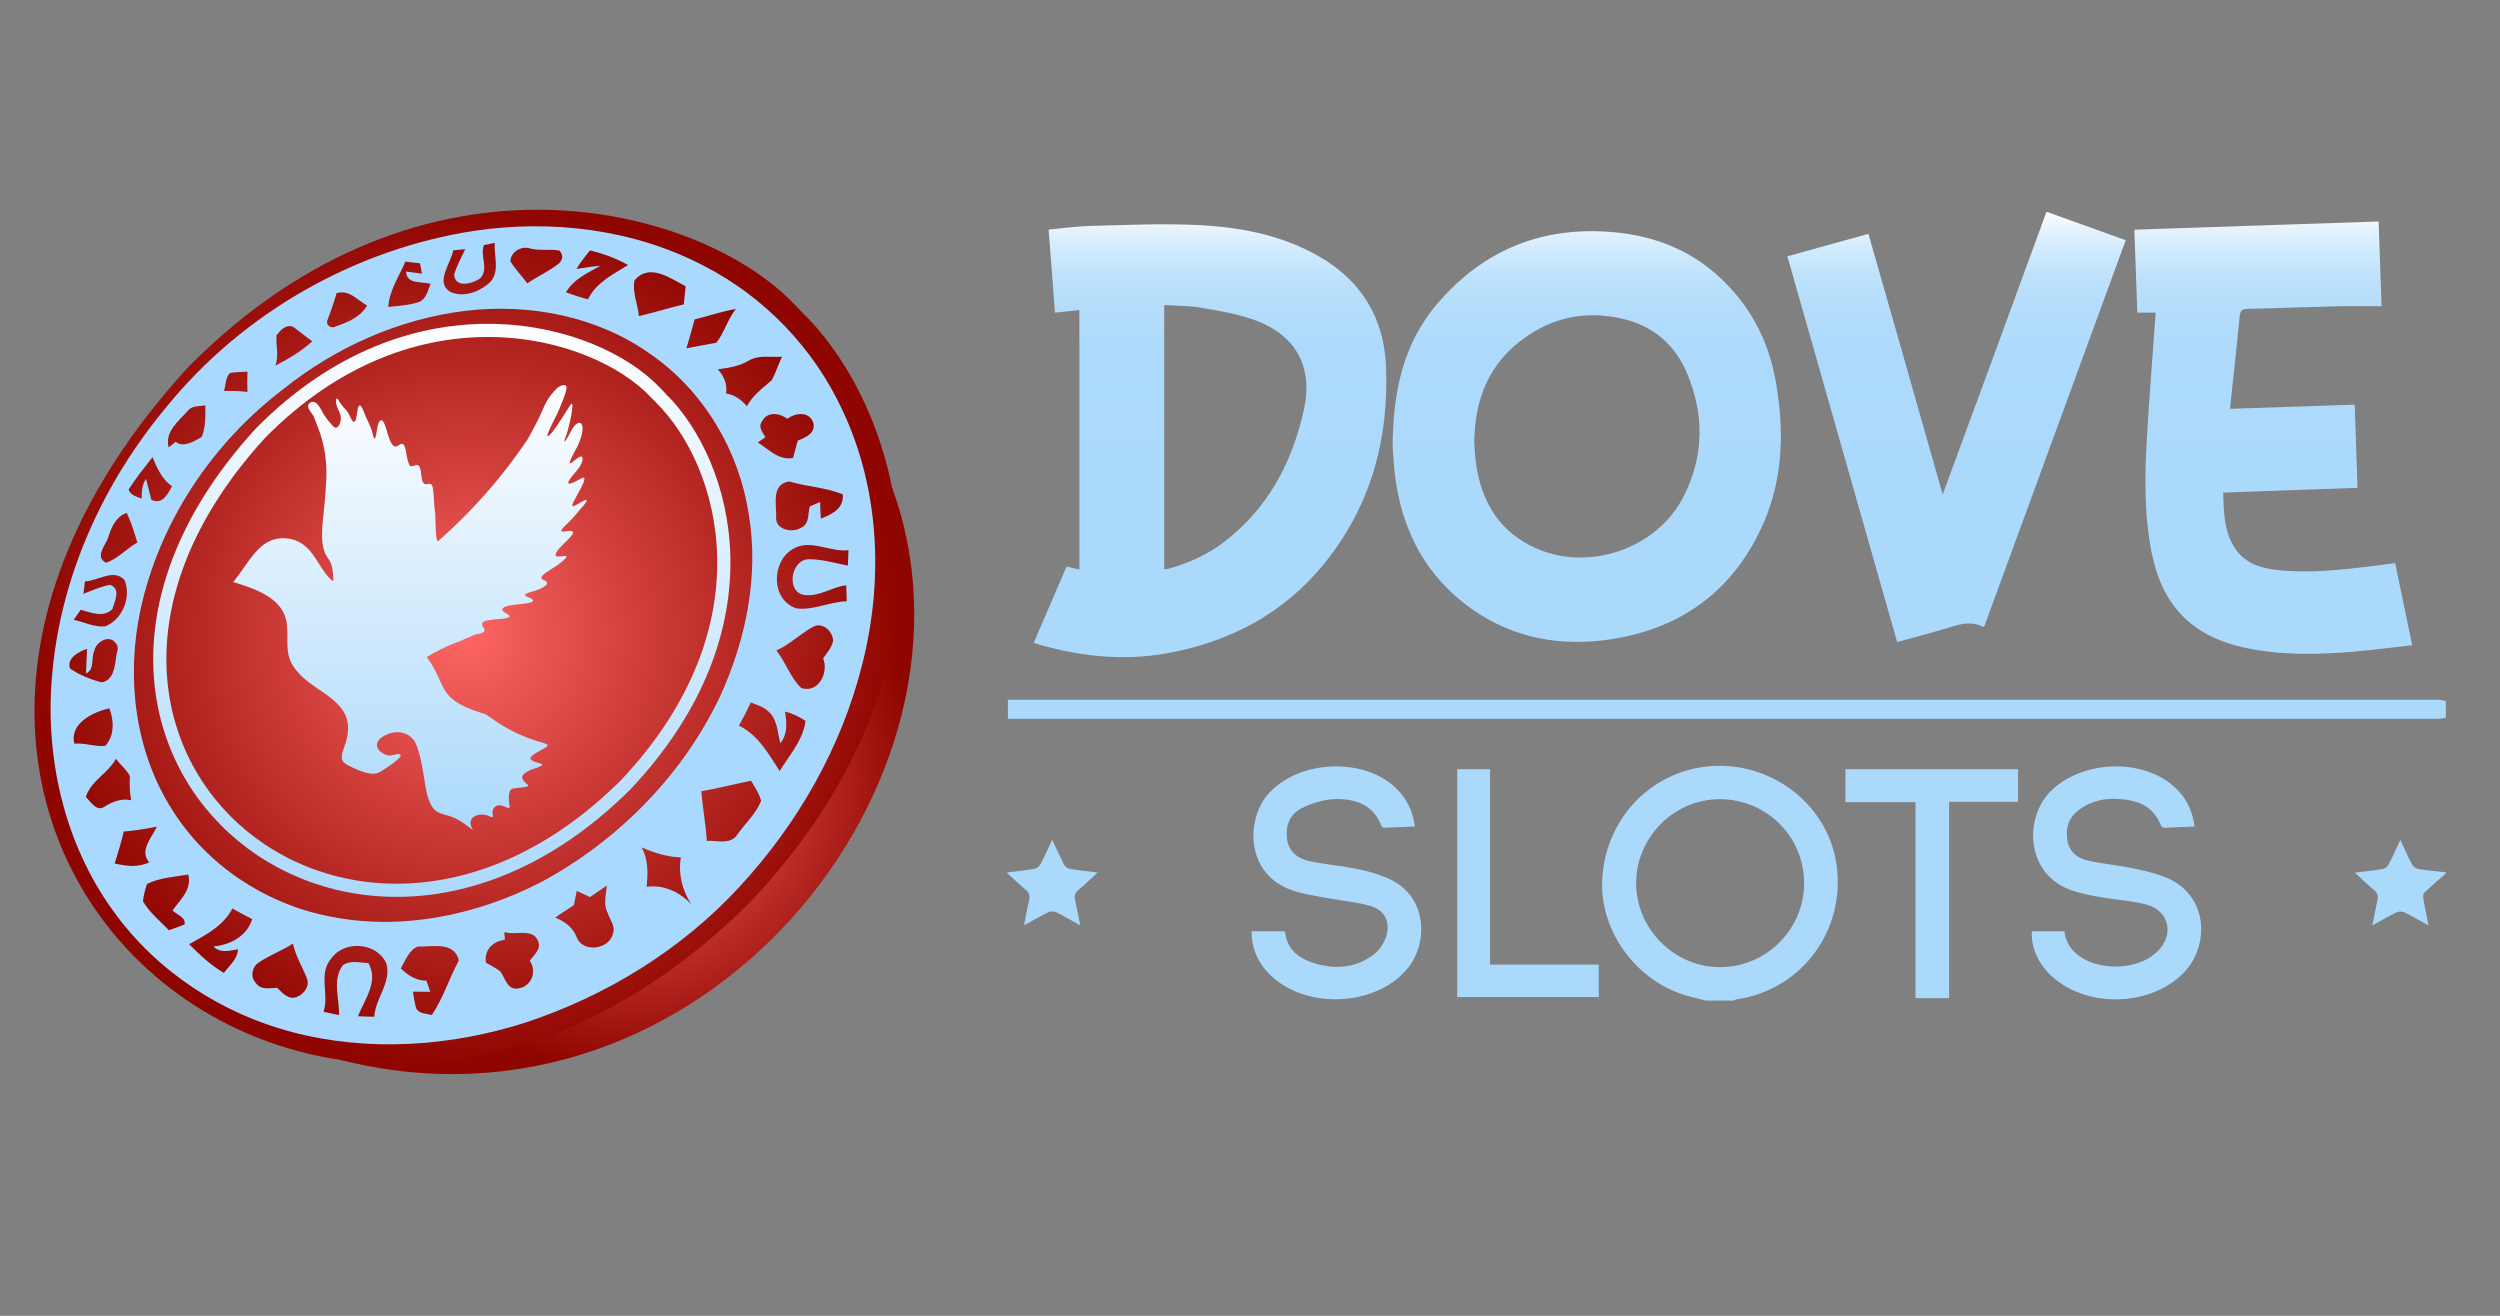 <svg xmlns="http://www.w3.org/2000/svg" id="Layer_2" viewBox="0 0 570 300"><rect x="0" y="0" width="570" height="300" fill="#808080" stroke="none"/><style>.st0,.st1{fill-rule:evenodd;clip-rule:evenodd;fill:url(#SVGID_1_)}.st1{fill:url(#SVGID_2_)}.st2{fill:url(#SVGID_3_)}.st3,.st4,.st5{fill-rule:evenodd;clip-rule:evenodd;fill:url(#SVGID_4_)}.st4,.st5{fill:none}.st5{stroke:url(#SVGID_5_);stroke-width:3;stroke-miterlimit:10}.st6{fill:#a9d9ff}</style><switch><g><radialGradient gradientUnits="userSpaceOnUse" r="66.161" cx="143.042" cy="177.989" id="SVGID_1_"><stop offset=".08" stop-color="#fc6563"/><stop offset="1" stop-color="#8f0500"/></radialGradient><path class="st0" d="M77.64 241.66c82.28 20.89 150.26-63.65 125.73-130.58L77.64 241.66z"/><radialGradient gradientUnits="userSpaceOnUse" r="98.012" cx="106.489" cy="145.226" id="SVGID_2_"><stop offset="0" stop-color="#fc6563"/><stop offset="1" stop-color="#8f0500"/></radialGradient><path class="st1" d="M183.11 71.44c-.68-.67-1.35-1.36-2.01-2.06-21.09-22.24-84.4-39.93-138.03 14.16C-55.24 190.47 73.5 302.2 170.76 205.97c52.08-54.9 35.34-111.89 12.35-134.53z"/><linearGradient x1="393.595" x2="393.595" y1="48.278" gradientUnits="userSpaceOnUse" y2="228.144" id="SVGID_3_"><stop offset="0" stop-color="#fefefe"/><stop offset=".022" stop-color="#e6f3fd"/><stop offset=".049" stop-color="#d0eafd"/><stop offset=".081" stop-color="#bfe2fc"/><stop offset=".12" stop-color="#b4ddfc"/><stop offset=".176" stop-color="#addafc"/><stop offset=".33" stop-color="#abd9fc"/></linearGradient><path class="st2" d="M557.66 163.64c-.52.08-1.06.24-1.58.24H229.8v-4.34h326.16c.57 0 1.12.19 1.69.27v3.83zm-168.71 64.5c-1.39-.35-2.78-.68-4.15-1.06-11.68-3.25-20.15-14.82-19.49-26.64.71-12.9 9.85-23.33 22.22-25.45 14.74-2.49 28.94 7.48 31.15 21.84 2.32 15.1-7.81 28.89-22.77 31.03-.25.03-.46.19-.68.27h-6.28v.01zm3.2-45.93c-10.46 0-19.08 8.62-19.11 19.11-.03 10.43 8.65 19.16 19.08 19.19 10.56.03 19.22-8.59 19.22-19.16 0-10.58-8.55-19.11-19.19-19.14zm165.51 16.94c-1.67 1.46-3.36 2.87-4.94 4.42-.3.3-.27 1.08-.16 1.6.33 1.84.71 3.69 1.15 5.83-2.02-1.11-3.71-2.11-5.51-2.98-.49-.24-1.31-.24-1.8 0-1.77.87-3.49 1.87-5.51 2.98.44-2.14.76-3.98 1.17-5.8.22-.92.03-1.57-.74-2.22-1.45-1.22-2.81-2.55-4.4-4.01 2.27-.27 4.31-.49 6.33-.84.49-.08 1.09-.54 1.34-1 .93-1.76 1.72-3.55 2.68-5.61.96 2.01 1.75 3.85 2.7 5.61.25.46.85.92 1.34 1 2.1.33 4.23.51 6.36.76l-.01.26zm-314.48-69.98c1.09.27 1.97.46 2.92.68V70.69c-1.86.19-3.63.38-5.57.6-.46-6.34-.96-12.57-1.45-18.94 3.22-.3 6.33-.76 9.45-.84 7.92-.19 15.83-.57 23.72-.24 9.96.41 19.71 2.14 28.53 7.21 9.66 5.56 14.77 14.09 15.23 25.04.71 16.59-3.47 31.9-14.09 44.99-9.28 11.44-21.65 17.94-36.14 20.49-9.85 1.73-19.57.65-29.1-2.11-.3-.08-.57-.22-.98-.35 2.51-5.85 5-11.59 7.48-17.37zm22.25.65c.44-.08.76-.08 1.04-.16 4.5-1.27 8.71-3.14 12.45-5.96 10.13-7.7 15.7-18.18 18.37-30.3 2.16-9.78-1.86-17.05-11.3-20.46-3.79-1.38-7.89-2.03-11.9-2.74-2.84-.49-5.76-.46-8.65-.65v60.27h-.01zm52.08-28.05c.11-12.87 2.57-23.55 10.1-32.41 10.65-12.52 24.32-17.99 40.81-16.37 8.74.87 16.57 3.88 23.15 9.78 7.26 6.5 11.6 14.63 13.29 24.12 1.94 10.95 1.77 21.84-2.7 32.2-6.55 15.12-18.32 24.09-34.7 26.64-11.49 1.79-22.41-.14-32.05-6.99-9.91-7.07-15.31-16.91-17.14-28.78-.48-3.2-.62-6.48-.76-8.19zm18.62-.89c.14 1.71.16 3.44.44 5.12 1.31 8.65 5.43 15.39 13.68 19.02 12.12 5.37 27.52.05 33.55-11.71 4.75-9.24 4.83-18.89.76-28.4-2.78-6.48-7.83-10.73-14.82-12.28-9.01-2.01-17.14.03-24.19 6.02-6.85 5.83-9.31 13.53-9.42 22.23zm155.36-29.59h-4.18c-.22-6.29-.44-12.52-.68-18.92 18.59-.62 37.07-1.25 55.69-1.87.22 6.37.44 12.63.68 19.32-3.28 0-6.36-.05-9.45 0-7.04.16-14.09.46-21.13.6-1.28.03-1.64.43-1.77 1.71-.63 6.5-1.34 13.01-2.05 19.51-.05.43-.08.89-.14 1.57 9.47-.33 18.86-.62 28.42-.95.22 6.34.41 12.57.63 18.97-10.24.35-20.36.73-30.63 1.08.14 4.28.16 8.43 2.37 12.17 2.24 3.82 5.98 5.07 10.1 5.5 7.34.79 14.63-.08 21.89-.95 1.58-.19 3.14-.43 4.86-.65 1.28 6.18 2.54 12.36 3.88 18.73-4.59.51-9.04 1.11-13.51 1.49-7.45.6-14.9.81-22.3-.46-7.97-1.36-15.01-4.36-19.55-11.49-2.76-4.34-3.93-9.19-4.64-14.17-1.36-9.4-.76-18.83-.14-28.27.5-7.56 1.1-15.15 1.65-22.92zm-83.97-12.85c6.22-1.73 12.28-3.41 18.48-5.12 2.81 9.89 5.65 19.7 8.44 29.54 2.78 9.81 5.57 19.59 8.49 29.89 8-21.68 15.81-42.98 23.67-64.47 6.03 2.17 11.98 4.28 18.07 6.48-10.78 29.43-21.54 58.78-32.24 88.02-.16.08-.27.16-.33.14-2.4-1.3-4.75-.76-7.21 0-4.01 1.27-8.11 2.28-12.34 3.47-8.35-29.33-16.65-58.57-25.03-87.95zm-122.16 153.9h7.62c.41 4.42 3.55 6.48 7.51 7.51 4.64 1.22 9.09.65 12.91-2.38 1.2-.95 2.18-2.49 2.65-3.96 1.04-3.25-.33-6.02-3.6-6.96-3.06-.89-6.33-1.14-9.47-1.73-2.62-.49-5.3-.87-7.83-1.65-11.14-3.41-11.14-15.96-6.25-21.84 6.82-8.16 22.28-8.92 29.7-1.33 2.27 2.3 3.52 5.09 4.01 8.43-2.43.11-4.75.22-7.1.3-.19 0-.46-.24-.55-.46-1.91-4.91-6.06-6.21-10.67-6.07-2.46.08-5 .89-7.26 1.95-2.87 1.33-3.99 3.98-3.58 7.13.38 2.98 2.48 4.5 5.16 5.07 3.49.73 7.1 1.03 10.62 1.73 2.21.43 4.42 1.03 6.52 1.87 9.94 3.88 9.8 14.74 5.54 20.38-7.37 9.76-25.39 10.08-32.98.51-1.94-2.42-2.95-5.16-2.95-8.5zm177.9 0h7.43c.68 6.4 8.41 8.86 14.41 7.8 2.54-.43 4.91-1.38 6.8-3.22 3.93-3.82 2.68-9.35-2.59-10.7-3.41-.87-6.99-1.08-10.48-1.68-1.97-.33-3.93-.76-5.84-1.33-11.27-3.39-11.6-16.69-5.43-22.82 6.96-6.94 20.45-7.64 27.9-1.25 2.84 2.41 4.42 5.53 4.91 9.3-2.4.11-4.67.22-6.93.3-.25 0-.63-.24-.71-.46-1.88-4.93-6.03-6.04-10.65-6.15-2.81-.05-5.49.68-7.83 2.33-2.43 1.71-3.36 4.04-2.92 6.96.38 2.68 2.16 4.2 4.61 4.77 3.17.73 6.44 1 9.64 1.65 2.62.51 5.27 1.08 7.75 2.01 10.48 3.96 10.37 15.8 4.75 21.73-7.78 8.21-23.04 8.4-30.96.35-2.6-2.65-4.05-6.14-3.86-9.59zm-18.86 15.24h-7.67v-44.69h-15.97v-7.51h39.36v7.45H444.4v44.75zm-79.88-7.65v7.4h-32.27v-51.95h7.48v44.55h24.79zm-114.27-21c-1.61 1.49-2.95 2.82-4.42 4.04-.79.65-.93 1.3-.71 2.22.41 1.82.74 3.66 1.17 5.77-2.02-1.11-3.74-2.11-5.51-2.98-.49-.24-1.31-.22-1.8.03-1.77.87-3.49 1.87-5.49 2.95.41-2.06.68-3.82 1.12-5.56.25-1.06.14-1.84-.79-2.57-1.45-1.17-2.73-2.49-4.29-3.9 2.27-.27 4.31-.49 6.33-.84.49-.08 1.09-.54 1.34-1 .93-1.73 1.72-3.55 2.7-5.61.98 2.09 1.8 3.9 2.73 5.69.22.43.79.84 1.26.92 1.99.35 4.01.54 6.36.84z"/><linearGradient x1="93.472" x2="93.472" y1="87.873" gradientUnits="userSpaceOnUse" y2="189.265" id="SVGID_4_"><stop offset="0" stop-color="#fefefe"/><stop offset="1" stop-color="#abd9fc"/></linearGradient><path class="st3" d="M99.76 123.44c-.59-.99-.37-5.94-.61-7.02-.24-1.08-.19-5.2-.7-5.84-.81-1-1.94 1.29-2.39-2.18-.09-.82-.17-2.62-1.26-2.34-1.09.28-1.23.6-1.66-.56s-.48-2.32-.78-3.39c-.63-2.21-1.75.48-2.76-.57-1.2-1.22-1.58-5.26-2.52-5.66s-1.18 2.59-1.29 3.1c-.47 2.25-.7.18-.96-.64-.4-1.11-.86-2.18-1.38-3.22l-.35-.83c-.18-.42-.97-2.95-1.48-1.27-.17.57-.35 3.02-.84 3.15-.49.13-1.1-1.57-1.31-1.91-.62-.99-1.43-1.54-2.06-2.67-.24-.41-.74-1.39-.79-.12-.07 1.77 1.74 2.98.84 5.15-.29.72-.81 1.2-1.39.67-.23-.21-.44-.45-.63-.7-.82-.86-1.51-1.85-2.08-2.93l-.52-.9c-.43-.7-1.36-1.65-2.29-.8-.93.84.58 2.18.93 2.92.35.74.7 1.82 1.07 2.71 1.57 4.03 2.17 8.56 1.75 13.23-.13 2.49-.39 4.97-.64 7.47-.18 1.49-.26 2.97-.22 4.44.39 5.88 2.54 3.22 2.55 9.83-3.59-2.71-4.37-8.87-10.18-9.74-6.46-.96-8.74 5.17-12.64 9.88 4.94 1.57 11.93 3.62 12.29 10.17.29 4.79-.68 7.07 2.84 10.81 4.67 4.95 13.64 6.58 10.36 16.13-1.13 3.28-1.27 3.92 2.06 5.33 1.49.65 4.03 1.85 5.8.93.36-.19 6.27-3.81 4.5-4.12-1.23-.2-2.05 1.1-4.23-.55-1.48-1.13-.93-2.92 1.17-3.81 2.49-1.25 5.2-.66 6.58 1.43 1.5 2.82 2.01 7.89 2.66 11.27l.15.7c1.53 5.98 3.84 3.66 7.92 6.42 3.76 2.52 2.39 2.18 2.05.59-.39-2.09 2.49-2.76 4.15-1.94 1.9.9-.01-.9 1.41-2.11 1.42-1.2 3.64 1.34 3.29-.32-.16-.73-.45-3.4.6-3.77 1.06-.37 4.45-.21 3.46-1.03-1.35-1.14-1.9-1.94.46-3.16.69-.36 3.93-1.15 2.62-1.55-2.63-.82-3.71-1.09.21-3.19 1.88-1.03 1.81-1.08-.2-1.72a35.01 35.01 0 0 1-11.16-5.4l-.93-.62-.48-.32c-11.61-3.61-8.36-6.07-13.45-13.06 2.46-1.49 5.03-2.71 7.65-3.63a41.59 41.59 0 0 1 3.58-1.55c.47-.12 2.12-.3 1.94-1-.19-.7-1.38-1.68.45-2.11 1.83-.43 2.81-.29 4.21-.53 2.65-.51-.63-1.21-.61-1.97.1-1.63 7.46-.96 6.97-2.21-.35-.81-3.91-.86.12-2.01.53-.15 3.95-1.23 2.93-2.24-.49-.47-2.23-.44 0-2.04.89-.62 1.77-1.11 2.66-1.75 4.56-3.44-.25-1.18-.5-2.13-.44-1.61 7.03-6.14 2.47-5.52-1.29.19-1.69.13-.42-1.15.96-.91 1.88-1.87 2.74-2.89l.47-.56c.41-.62 1.79-1.81 1.79-2.45s-3.25 1.97-3.28 1.15c-.03-.82 4.51-7.39 2.04-6.14-.61.3-4.22 2.5-2.46.02.82-1.22 2.81-2.93 2.78-4.54-.05-2.33-5.38 4.98-1.53-2.11 3.09-5.73.86-8.17-1.26-3.85-.71 1.4-2.14 3.62-.87.49.28-.71 1.88-7.02 1.14-7.04-.24-.02-3.36 5.5-4.85 7-2.05 2.02 1.42-4.24 1.78-5.14s2.17-4.93 1.91-5.72-1.56-.2-2.15.33a13.547 13.547 0 0 0-2.83 3.91c-1.15 2.68-2.47 5.3-3.95 7.84a119.267 119.267 0 0 1-20.32 23.09"/><path class="st4" d="M178.07 71.47c-.69-.62-1.36-1.26-2.02-1.91C154.79 48.93 92.67 34.1 42.44 87.87-49.38 193.9 79.55 296.78 170.72 201.06c48.69-54.49 30.46-108.64 7.35-129.59zm-28.66 110.9c-67.56 70.94-163.1-5.31-95.06-83.89 37.23-39.85 83.26-28.86 99.01-13.57.49.48.99.95 1.5 1.41 17.12 15.54 30.63 55.67-5.45 96.05z"/><linearGradient x1="100.733" x2="100.733" y1="73.831" gradientUnits="userSpaceOnUse" y2="204.48" id="SVGID_5_"><stop offset="0" stop-color="#fefefe"/><stop offset="1" stop-color="#abd9fc"/></linearGradient><path class="st5" d="M150.7 90.8c-.45-.44-.88-.89-1.31-1.35-13.74-14.57-55.02-26.15-89.99 9.3-64.11 70.08 19.81 143.27 83.23 80.21 33.96-35.99 23.05-73.33 8.07-88.16z"/><g><path class="st6" d="M108.11 52.63c17.7-2.63 36.43-.37 52.39 7.99 13.77 7.05 25.03 18.79 31.53 32.81 8.51 17.91 9.44 38.79 4.6 57.87-4.72 19.02-14.75 36.54-28.02 50.88-13.17 14.31-30.27 24.82-48.68 30.93-17.13 5.5-35.85 6.8-53.33 2.21-16.15-4.24-30.95-13.93-40.72-27.54-11.4-15.64-15.83-35.7-13.91-54.81C14.06 130.8 23.78 109.73 38 92.73c17.37-21.36 42.9-35.91 70.11-40.1zm2.23 3.24c-1 2.41 1.25 5.49-.89 7.6-1.71 1.28-5.76 2.28-5.9-.9.62-2.01 1.64-3.86 2.52-5.76-.68.07-2.05.2-2.74.27-.51 3-4.28 7.32-.6 9.5 3 1.33 6.53-.03 8.85-2.09 2.52-2.38.99-6.11 1.23-9.11-.62.12-1.85.36-2.47.49zm6.03 3.72c1.12 1.79 2.59 3.33 3.86 5.02 2.34-1.61 4.97-2.76 7.2-4.54.96-.92 1.01-1.9.14-2.94-2.2-.4-4.44.09-6.62-.44-2-.76-4.53.7-4.58 2.9zm15.05 1.73c1.83-.22 3.64-.62 5.49-.72-2.91 1.63-6.1 3.01-7.87 6.03 1.63.65 3.32 1.17 5.03 1.61 1.82-3.82 5.73-5.69 9.13-7.82-2.72-1.53-5.65-2.59-8.67-3.33-1.11 1.35-2.21 2.72-3.11 4.23zm-38.99-1.67c-1.45 3.38-3.66 6.58-3.91 10.33 2.38-.24 4.83-.37 7.11-1.17 1.6-.71 1.93-2.64 2.54-4.1-2-.58-5.48.21-5.58-2.8 1.2.15 2.41.32 3.61.48l-.44-2.36c-1.1-.13-2.22-.26-3.33-.38zm52.25 4.26c-.6 2.65.77 5.46.98 8.17 3.45-.79 6.81-1.88 10.25-2.68.12-1.38.27-2.76.41-4.14-3.53-1.81-8.23-5.37-11.64-1.35zm-67.95 2.94c-.6 2.18-1.38 4.29-2.17 6.41-.12 1.08 1.14 1.73 2.05 1.14 2.71-.92 5.6-2.14 7.08-4.74-2.2-1.24-4.15-3.72-6.96-2.81zm29.48 4.01c-15.18 1.84-29.65 8.28-41.56 17.82-16.34 12.39-28.44 30.57-32.69 50.7-3.21 15.28-1.17 32.02 7.34 45.31 7.8 12.46 20.99 21.24 35.35 24.15 16.48 3.5 33.88-.07 48.71-7.71 17.62-9.48 32.4-24.47 40.94-42.62 5.79-12.8 8.77-27.21 6.42-41.19-2.19-14.59-10.34-28.3-22.55-36.68-12.07-8.54-27.4-11.49-41.96-9.78zm52.16 1.97c-.6 2.21-1.2 4.42-1.88 6.6 2.27-.48 4.55-.84 6.83-1.28 1.84-2.31 2.57-5.36 4.45-7.69-3.2.51-6.26 1.61-9.4 2.37zm-95.32 3.61c-.2 2.31.6 4.68-.27 6.94 3-1.56 5.9-3.28 8.43-5.57-1.51-1.04-2.88-2.24-4.37-3.29-1.65-.65-2.88.75-3.79 1.92zm107.66 5.78c-2.14 1.3-4.62 1.66-7.06 1.99 1.43 1.54 2.2 3.39 1.89 5.49 1.94.32 3.51 1.44 4.75 2.93 1.33-2.5 3.61-4.15 5.68-5.96.92-1.71 1.47-3.6 2.34-5.34-2.53.19-5.29-.47-7.6.89zM52.47 85.03c-1.13 1-.92 2.77-1.41 4.11 1.79-.04 3.58.02 5.36.21-.06-1.55-.05-3.08.01-4.63-1.33.1-2.65.12-3.96.31zm-9.66 8.63c-2.07 2.38-5.34 4.78-4.34 8.36.39-.32 1.18-.97 1.57-1.3 1.84 1.49 4.2-.15 5.93-1.06.99-2.28.84-4.8.85-7.23-1.37.24-3.03-.01-4.01 1.23zm130.95 2.4c-1.01 1.24.12 2.54.76 3.62-.44.3-1.32.9-1.75 1.2 2.52 1.57 4.75 4.15 8.04 3.53.37-1.32.74-2.65 1.09-3.97 1.78-.64 4.12-1.7 3.53-4.04-.93-2.72-4.06-2.26-5.94-.93-1.72-1.32-4.63-1.71-5.73.59zM29.33 111.6c.39 1.33 1.83 1.62 2.95 2.08.05-1.56.07-3.18 1.02-4.5.42 1.58.82 3.19 1.21 4.78 2.54 1.19 3.67-1.26 4.72-3.07-2.28-1.63-3.46-4.16-4.44-6.68-1.88 2.41-3.81 4.8-5.46 7.39zm150.63-1.82c-4.26.61-2.84 5.33-3 8.35-.03 2.75 3.82 3.42 5.75 2.17 1.86-.84 1.46-3.19 1.92-4.83.78-.35 1.56-.68 2.35-1.01.03 1.26.09 2.52.17 3.78 2.53-.96 5.34-2.33 4.99-5.54-3.92-1.58-8.16-1.74-12.18-2.92zM24.68 122.53c-.62 1.83-3.13 4.38-.53 5.78 2.74-.9 4.69-3.22 7.17-4.61-.7-2.29-1.38-4.6-2.43-6.76-2.5.89-3.5 3.24-4.21 5.59zm156.12 2.62c-5 2.88-5.08 11.72.86 13.58 3.87.44 7.54-1.52 11.4-1.65l-.12-3.65c-3.21.4-6.02 2.58-9.34 2.25-4.53-.39-3.37-8.3.92-8.17 2.99-.01 5.88.9 8.8 1.44.03-.88.1-2.64.13-3.51-4.24.52-8.65-2.65-12.65-.29zm-161.43 7.41c-.09.71-.25 2.12-.34 2.83 1.99-.78 3.96-1.68 6.08-2.04 2.53.91 1.05 3.72.51 5.52-2.05 2.04-4.86.79-7.2.15-.4.57-1.23 1.72-1.63 2.29 2.38.52 4.72 1.74 7.21 1.5 3.93-1.55 6.01-6.72 4.39-10.57-2.49-2.69-6.05.23-9.02.32zm157.64 15.75c2.16 2.69 3.17 6.19 5.7 8.57 3.9 1.25 6.31-3.56 4.96-6.78.89-1.26 2.02-2.46 2.28-4.03-.08-2.09-2.3-4.22-4.42-3.24-2.97 1.59-5.39 4.08-8.52 5.48zm-155.48-.01c-.86 1.72.17 4.34-1.93 5.24.1-1.86.17-3.72.26-5.59-1.91.58-4.71 2.12-3.9 4.47 2.19 1.49 4.68 2.52 7.25 3.16 2.56-.47 2.92-3.31 3.24-5.41 0-1.14.92-2.62-.09-3.54-1.35-2.06-4.45-.32-4.83 1.67zm149.66 11.86c-.85 1.79-1.75 3.55-2.72 5.28 4.4 2.12 6.75 6.45 9.29 10.36 2.26-3.68 5.31-7 5.91-11.44-1.46-.93-3-1.73-4.69-2.11.41 2.49.64 5.11-1.06 7.21-.69-2.49-.65-5.51-2.79-7.3-1.09-1.05-2.59-1.44-3.94-2zm-154.25 9.4c2.37-.23 4.74.73 7.04.5 2.14-2.17 2.04-5.88.95-8.56-3.74.83-9.1 3.44-7.99 8.06zm9.5 3.43c-1.78 3.36-5.68 4.93-6.87 8.72 1.08 1.01 2.35 3.37 4.14 2.28 1.89-1.17 3.94-2.06 6.2-1.52-.33-1.81-.4-3.65-.29-5.49-.75-1.53-2.2-2.61-3.18-3.99zm133.48 7.41c.24 3.79 1.03 7.52 1.23 11.31 2.36-.11 5.54.96 7.01-1.51 1.8-2.51 4.22-4.7 5.38-7.61-.44-1.67-1.44-3.12-2.3-4.58-3.8.75-7.52 1.75-11.32 2.39zm-131.7 9.19c-.59 2.46-1.31 4.88-2.07 7.28 2.65.62 5.35.96 7.88-.26-2.35-2.61.6-5.65 1.74-8.13-2.5.49-5.01.9-7.55 1.11zm118.07 3.61c1.51 2.77 1.48 5.92 1.13 8.99 3.91-.53 7.51 1.15 10.16 3.95-2.03-3.19-2.99-6.88-2.34-10.65-3.12-.1-6.11-1.04-8.95-2.29zm-112.76 8.34c-.44 1.27-.78 2.58-.94 3.93 1.48 2.59 3.88 4.49 5.92 6.63 1.2-.42 2.38-.86 3.56-1.32.36-1.7-1.8-2.2-2.73-3.22 1.79-2.48 4.48-4.78 3.58-8.17-3.14.56-6.48.69-9.39 2.15zm100.99 2.99c-1.01-.47-2.03-.94-3.03-1.41-.22 1.08-.43 2.17-.64 3.26-1.43.93-2.88 1.83-4.26 2.84 2.14.85 4.01 2.2 4.88 4.42 1.28 3.71 7.6 2.86 8.28-.84.64-1.65-.75-3.13-1.19-4.65-1.07-1.95-.34-4.18-.21-6.24-1.28.89-2.55 1.77-3.83 2.62zm-91.39 10.75c2.43 2.42 4.92 4.8 7.91 6.54 1.26-1.66 3.11-3.12 3.22-5.38-1.92.33-4.04.94-5.6-.64 3.86-.37 7.63-2.33 8.85-6.24-1.53-.78-3.04-1.57-4.52-2.43-2.05 3.99-6.12 6.05-9.86 8.15zm71.85-2.78c.04.44.12 1.33.14 1.78-2.73.29-4.8 2.34-4.33 5.2 1.09.64 2.25 1.21 3.27 1.98 1.09 1.48 1.63 4.35 4.04 3.92 2.99-.35 4.44-3.85 2.69-6.3.9-1.33 2.67-2.67 1.91-4.48-1.24-3.13-5.19-1.24-7.72-2.1zm-55.84 6.86c-1.67.94-2.18 3.41-.77 4.81 1.1 1.6 3.16 1.12 4.8 1.04 1.13 1.03 2.31 2.57 4.05 2.24 1.82-.45 3.49-2.41 2.77-4.35-1.03-2.67-2.61-5.13-3.19-7.97-2.45 1.59-5.23 2.61-7.66 4.23zm16.43-.88c-3.08 3.46-.47 8.23-1.8 12.22 1.17.26 2.35.51 3.53.74.11-3.76-1.59-7.98.83-11.33 1.7-1.26 3.95-.6 5.88-.51 2.38 4.19-.9 8.26-2.39 12.1 1.24.07 2.49.11 3.72.11.21-4.23 4.05-7.9 2.72-12.22-2.17-4.7-9.48-5.31-12.49-1.11zm15.81 2.29c1.59 1.62 3.5 2.82 5.85 2.83.21.63.64 1.9.86 2.53-1.32-.03-2.62-.04-3.94-.04.22 1.28.35 2.58.75 3.82.69 1.29 2.33 1.16 3.56 1.52 2.61-3.89 3.94-8.37 6.17-12.45-1.1-4.42-6-3.05-9.36-3.17-2.09.84-2.81 3.18-3.89 4.96z"/></g></g></switch></svg>
